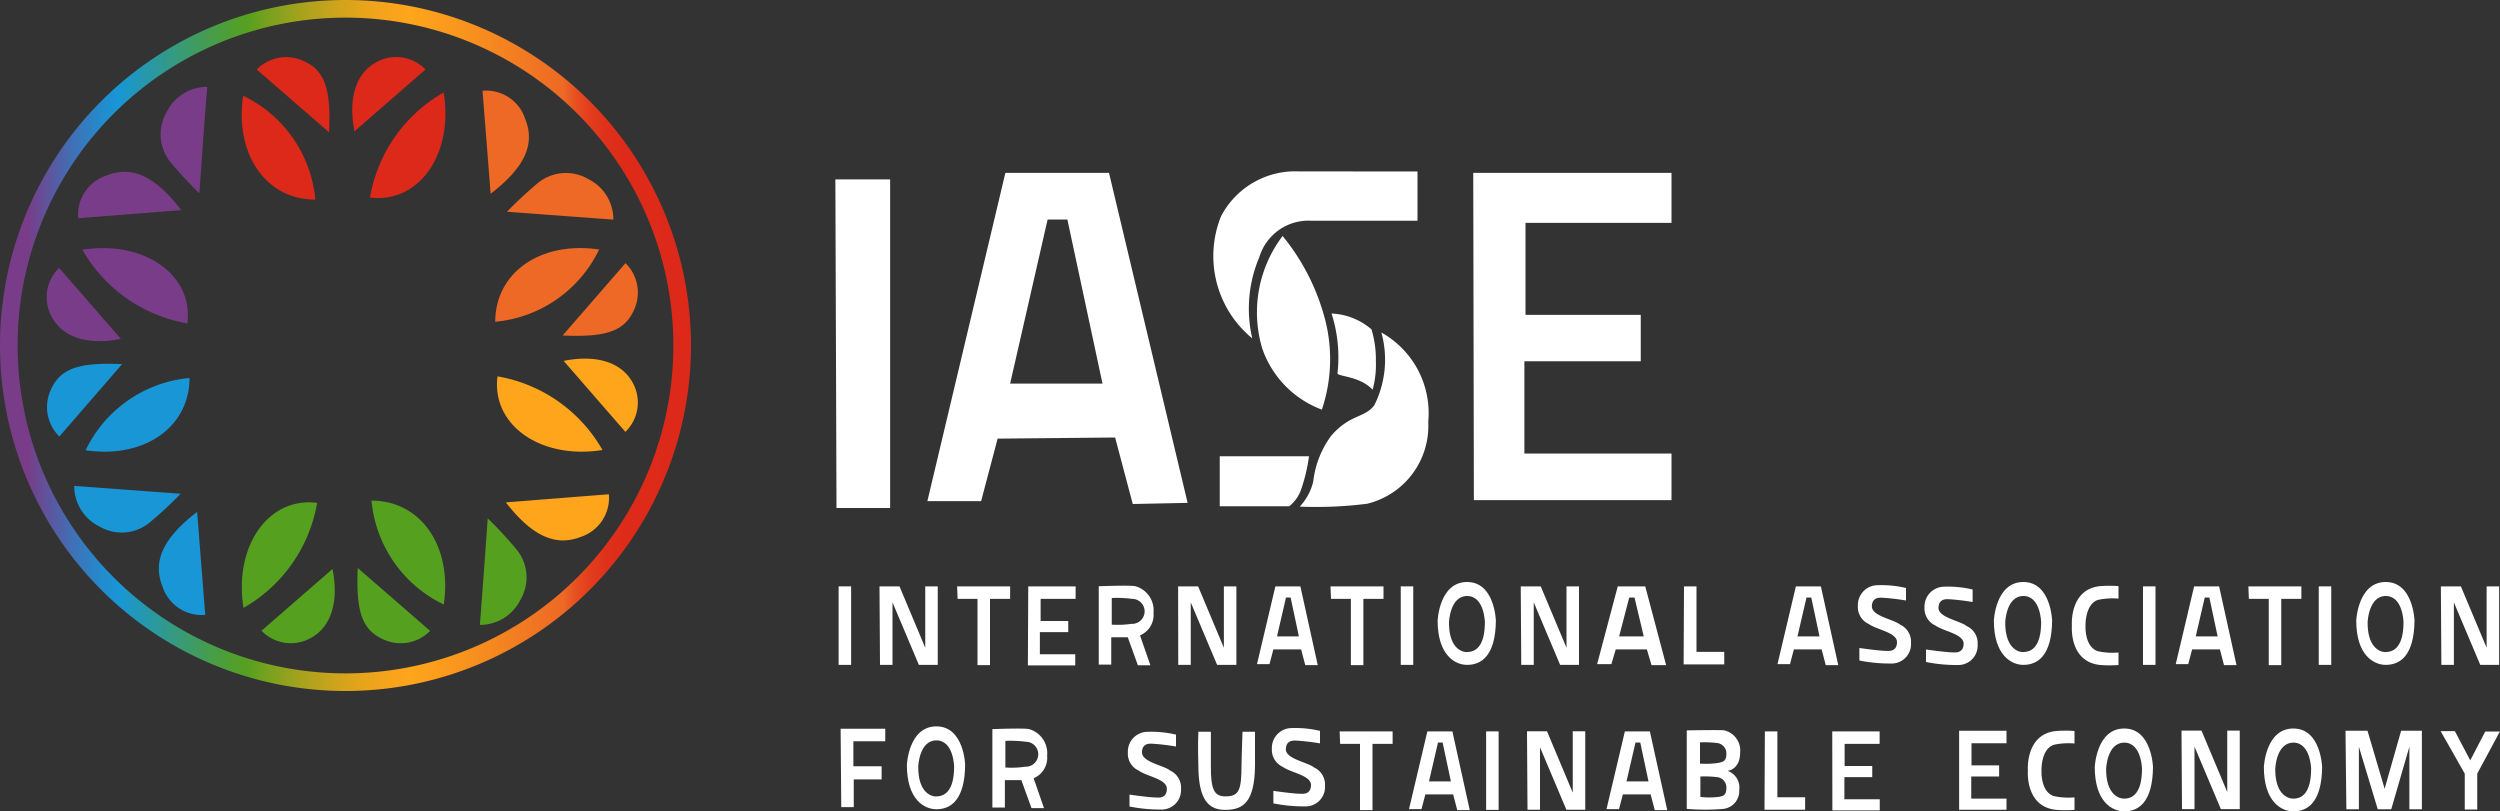 <?xml version="1.0" encoding="UTF-8"?> <svg xmlns="http://www.w3.org/2000/svg" xmlns:xlink="http://www.w3.org/1999/xlink" width="20" height="6.49" viewBox="0 0 20 6.49"><rect x="0" y="0" width="20" height="6.49" fill="#333333" stroke="none"/><defs><linearGradient id="linear-gradient" y1="0.5" x2="1" y2="0.5" gradientUnits="objectBoundingBox"><stop offset="0.039" stop-color="#793c88"></stop><stop offset="0.054" stop-color="#6b4892"></stop><stop offset="0.107" stop-color="#3e72b7"></stop><stop offset="0.148" stop-color="#228ccd"></stop><stop offset="0.171" stop-color="#1896d6"></stop><stop offset="0.191" stop-color="#1f97c0"></stop><stop offset="0.272" stop-color="#3c9b6a"></stop><stop offset="0.329" stop-color="#4e9e34"></stop><stop offset="0.357" stop-color="#56a020"></stop><stop offset="0.392" stop-color="#7ca11e"></stop><stop offset="0.44" stop-color="#aaa21d"></stop><stop offset="0.486" stop-color="#cea31c"></stop><stop offset="0.529" stop-color="#e8a41b"></stop><stop offset="0.567" stop-color="#f8a41b"></stop><stop offset="0.597" stop-color="#fea51b"></stop><stop offset="0.667" stop-color="#f9951d"></stop><stop offset="0.802" stop-color="#ee6d24"></stop><stop offset="0.816" stop-color="#ed6925"></stop><stop offset="0.819" stop-color="#eb6424"></stop><stop offset="0.835" stop-color="#e64e20"></stop><stop offset="0.854" stop-color="#e23d1c"></stop><stop offset="0.877" stop-color="#df311a"></stop><stop offset="0.909" stop-color="#dd2a19"></stop><stop offset="1" stop-color="#dd2919"></stop></linearGradient></defs><g id="logo-white" transform="translate(-65.15 -71.961)"><g id="Letters" transform="translate(71.859 76.617)"><g id="Economy" transform="translate(8.964 1.172)"><path id="I" d="M577.508,225.373l.114,0,.123.234.12-.231h.117l-.181.337,0,.287h-.1v-.287Z" transform="translate(-573.656 -225.352)" fill="#fff" fill-rule="evenodd"></path><path id="I-2" data-name="I" d="M557.528,225.349h.176l.137.464.132-.464h.166v.628h-.1v-.5l-.145.5h-.108l-.151-.5v.5h-.1Z" transform="translate(-554.437 -225.331)" fill="#fff" fill-rule="evenodd"></path><path id="Caminho_104334" data-name="Caminho 104334" d="M540.635,224.888c-.224,0-.236.309-.236.309,0,.278.141.354.236.354.116,0,.227-.075.23-.354C540.865,225.2,540.857,224.888,540.635,224.888Zm0,.561c-.059,0-.147-.051-.145-.239,0,0,.007-.209.145-.209s.142.209.142.209C540.776,225.4,540.707,225.449,540.636,225.449Z" transform="translate(-537.961 -224.888)" fill="#fff"></path><path id="I-3" data-name="I" d="M523.112,225.345h.16l.206.491v-.491h.1v.628h-.151l-.211-.5v.5h-.1Z" transform="translate(-521.333 -225.328)" fill="#fff" fill-rule="evenodd"></path><path id="Caminho_104335" data-name="Caminho 104335" d="M505.142,224.888c-.224,0-.236.309-.236.309,0,.278.141.354.236.354.116,0,.227-.075.23-.354C505.372,225.2,505.364,224.888,505.142,224.888Zm0,.561c-.059,0-.147-.051-.145-.239,0,0,.007-.209.145-.209s.142.209.142.209c0,.188-.07.239-.142.239Z" transform="translate(-503.821 -224.888)" fill="#fff"></path><path id="Caminho_104336" data-name="Caminho 104336" d="M491.069,225.392a.555.555,0,0,1,.164-.01v-.1a.945.945,0,0,0-.145,0c-.25.023-.228.314-.228.317s-.023.29.228.314a.928.928,0,0,0,.145,0v-.1a.55.55,0,0,1-.164-.01c-.108-.034-.1-.2-.1-.2h0S490.961,225.427,491.069,225.392Z" transform="translate(-490.31 -225.262)" fill="#fff"></path><path id="E" d="M476.42,225.352h.379v.1h-.28v.177h.221v.089h-.223v.177h.282v.089h-.379Z" transform="translate(-476.42 -225.334)" fill="#fff"></path></g><g id="Sustainable" transform="translate(2.314 1.17)"><path id="E-2" data-name="E" d="M449.79,225.477h.379v.1h-.28v.177h.221v.089h-.223v.177h.283v.089h-.379Z" transform="translate(-444.155 -225.452)" fill="#fff"></path><path id="I-4" data-name="I" d="M435.651,225.473h.1V226l.222,0v.1h-.325Z" transform="translate(-430.555 -225.448)" fill="#fff" fill-rule="evenodd"></path><path id="Caminho_104337" data-name="Caminho 104337" d="M419.672,225.528s.1-.01.1-.146a.165.165,0,0,0-.127-.178c-.014-.005-.3,0-.3,0l0,.628a1.692,1.692,0,0,0,.294,0,.144.144,0,0,0,.126-.152A.141.141,0,0,0,419.672,225.528Zm-.073.208a.572.572,0,0,1-.145,0v-.163a.788.788,0,0,1,.14.006.083.083,0,0,1,.068.087c0,.066-.037.063-.062.071Zm0-.272a.693.693,0,0,1-.148.006V225.3a.82.82,0,0,1,.143.006.084.084,0,0,1,.068.087c0,.065-.037.063-.062.071Z" transform="translate(-414.874 -225.187)" fill="#fff"></path><path id="Caminho_104338" data-name="Caminho 104338" d="M402.826,225.473h-.2l-.147.622h.1l.031-.118.222,0,.033.126.1,0Zm-.187.4.072-.311h.038l.066.311Z" transform="translate(-398.65 -225.448)" fill="#fff"></path><path id="I-5" data-name="I" d="M385.7,225.465h.16l.206.491v-.491h.1v.628h-.151l-.211-.5v.5h-.1Z" transform="translate(-382.507 -225.441)" fill="#fff" fill-rule="evenodd"></path><path id="I-6" data-name="I" d="M377.114,225.473h.1v.628h-.1Z" transform="translate(-374.248 -225.448)" fill="#fff" fill-rule="evenodd"></path><path id="Caminho_104339" data-name="Caminho 104339" d="M361.344,225.473h-.2l-.147.622h.1l.031-.118.222,0,.033.126.1,0Zm-.187.4.072-.311h.037l.066.311Z" transform="translate(-358.748 -225.448)" fill="#fff"></path><path id="I-7" data-name="I" d="M346.364,225.473h.424v.1h-.161v.53h-.1l0-.53h-.159Z" transform="translate(-344.67 -225.448)" fill="#fff" fill-rule="evenodd"></path><path id="Caminho_104340" data-name="Caminho 104340" d="M332.442,225.143c-.055-.044-.228-.068-.226-.147s.071-.068.088-.068a1.859,1.859,0,0,1,.185.022v-.1a.854.854,0,0,0-.238-.022.159.159,0,0,0-.147.165.15.15,0,0,0,.087.145c.068.048.228.068.226.147s-.071.068-.088.068c-.051,0-.213-.023-.213-.023v.1a1.248,1.248,0,0,0,.266.024.155.155,0,0,0,.147-.165A.15.15,0,0,0,332.442,225.143Z" transform="translate(-330.952 -224.829)" fill="#fff"></path><path id="Caminho_104341" data-name="Caminho 104341" d="M316.928,225.823c0,.2-.022.246-.129.246-.087,0-.118-.051-.116-.246,0,0,0-.164,0-.271h-.1c-.006.1,0,.271,0,.271,0,.288.092.354.215.354.146,0,.235-.065.238-.354v-.271h-.1C316.931,225.674,316.928,225.823,316.928,225.823Z" transform="translate(-316.019 -225.524)" fill="#fff"></path><path id="Caminho_104342" data-name="Caminho 104342" d="M302.256,225.839c-.054-.044-.227-.067-.226-.147s.071-.068.087-.068a1.855,1.855,0,0,1,.185.022v-.095a.852.852,0,0,0-.238-.022.158.158,0,0,0-.147.165.149.149,0,0,0,.087.145c.067.048.227.067.225.147s-.071.068-.087.068c-.051,0-.212-.023-.212-.023v.095a1.239,1.239,0,0,0,.265.024.155.155,0,0,0,.147-.165A.149.149,0,0,0,302.256,225.839Z" transform="translate(-301.917 -225.5)" fill="#fff"></path></g><g id="For" transform="translate(0.021 1.155)"><path id="Caminho_104343" data-name="Caminho 104343" d="M273.923,225.081a.2.2,0,0,0-.144-.212c-.041-.01-.294,0-.294,0l0,.627h.1v-.219l.132,0,.081.224h.1l-.083-.239A.177.177,0,0,0,273.923,225.081Zm-.171.088a.73.73,0,0,1-.163.007v-.213a.941.941,0,0,1,.163.007.1.1,0,0,1,0,.2Z" transform="translate(-272.276 -224.847)" fill="#fff"></path><path id="Caminho_104344" data-name="Caminho 104344" d="M255.8,224.428c-.224,0-.236.309-.236.309,0,.278.141.354.236.354.116,0,.227-.075.23-.353C256.031,224.737,256.022,224.428,255.8,224.428Zm0,.561c-.059,0-.147-.051-.145-.24,0,0,.007-.209.145-.209s.142.209.142.209c0,.188-.07.239-.142.239Z" transform="translate(-255.039 -224.428)" fill="#fff"></path><path id="I-8" data-name="I" d="M241.751,225.516h.1v-.222h.223l0-.105h-.226v-.2h.255v-.1h-.357Z" transform="translate(-241.751 -224.87)" fill="#fff" fill-rule="evenodd"></path></g><g id="Association" transform="translate(7.514)"><path id="I-9" data-name="I" d="M577.534,195.042h.16l.206.491v-.491h.1v.628h-.151l-.211-.5v.5h-.1Z" transform="translate(-572.23 -195.007)" fill="#fff" fill-rule="evenodd"></path><path id="Caminho_104345" data-name="Caminho 104345" d="M560.025,194.127c-.224,0-.236.309-.236.309,0,.278.141.354.236.354.116,0,.227-.075.23-.354C560.255,194.436,560.246,194.127,560.025,194.127Zm0,.561c-.059,0-.147-.051-.145-.24,0,0,.007-.209.145-.209s.142.209.142.209c0,.188-.07.239-.142.239Z" transform="translate(-555.162 -194.127)" fill="#fff"></path><path id="I-10" data-name="I" d="M551.894,195.049h.1v.628h-.1Z" transform="translate(-547.567 -195.014)" fill="#fff" fill-rule="evenodd"></path><path id="I-11" data-name="I" d="M537.128,195.049h.424v.1h-.161v.53h-.1l0-.53h-.159Z" transform="translate(-533.364 -195.014)" fill="#fff" fill-rule="evenodd"></path><path id="Caminho_104346" data-name="Caminho 104346" d="M522.309,195.049h-.2l-.147.622h.1l.031-.118.222,0,.033.126.1,0Zm-.187.4.072-.311h.037l.066.311Z" transform="translate(-518.779 -195.014)" fill="#fff"></path><path id="I-12" data-name="I" d="M515.018,195.049h.1v.628h-.1Z" transform="translate(-512.097 -195.014)" fill="#fff" fill-rule="evenodd"></path><path id="Caminho_104347" data-name="Caminho 104347" d="M500.316,195a.558.558,0,0,1,.164-.01v-.1a.938.938,0,0,0-.145,0c-.25.023-.228.314-.228.317s-.023.29.228.314a.934.934,0,0,0,.145,0v-.1a.547.547,0,0,1-.164-.01c-.108-.034-.1-.2-.1-.2h0S500.209,195.036,500.316,195Z" transform="translate(-497.755 -194.857)" fill="#fff"></path><path id="Caminho_104348" data-name="Caminho 104348" d="M483.964,194.127c-.224,0-.236.309-.236.309,0,.278.141.354.236.354.116,0,.227-.075.23-.354C484.194,194.436,484.185,194.127,483.964,194.127Zm0,.561c-.059,0-.147-.051-.145-.24,0,0,.007-.209.145-.209s.142.209.142.209c0,.188-.07.239-.142.239Z" transform="translate(-482 -194.127)" fill="#fff"></path><path id="Caminho_104349" data-name="Caminho 104349" d="M455.442,195.143c-.055-.044-.228-.068-.226-.147s.071-.068.088-.068a1.854,1.854,0,0,1,.185.022v-.1a.854.854,0,0,0-.238-.022.159.159,0,0,0-.147.165.149.149,0,0,0,.087.145c.068.048.228.068.226.147s-.071.068-.088.068c-.051,0-.213-.023-.213-.023v.1a1.246,1.246,0,0,0,.266.024.155.155,0,0,0,.147-.165A.15.15,0,0,0,455.442,195.143Z" transform="translate(-454.464 -194.802)" fill="#fff"></path><path id="Caminho_104350" data-name="Caminho 104350" d="M469.442,195.475c-.054-.044-.228-.068-.226-.147s.071-.068.088-.068a1.865,1.865,0,0,1,.185.022v-.1a.854.854,0,0,0-.238-.022.159.159,0,0,0-.147.165.15.15,0,0,0,.087.145c.068.048.228.068.226.147s-.071.068-.088.068c-.051,0-.213-.023-.213-.023v.1a1.239,1.239,0,0,0,.266.024.155.155,0,0,0,.147-.165A.149.149,0,0,0,469.442,195.475Z" transform="translate(-467.931 -195.122)" fill="#fff"></path><path id="Caminho_104351" data-name="Caminho 104351" d="M438.706,195.049h-.2l-.147.622h.1l.031-.118.222,0,.033.126.1,0Zm-.187.4.072-.311h.038l.066.311Z" transform="translate(-438.362 -195.014)" fill="#fff"></path></g><g id="International"><path id="I-13" data-name="I" d="M418.675,195.049h.1v.524l.222,0v.1h-.325Z" transform="translate(-411.912 -195.014)" fill="#fff" fill-rule="evenodd"></path><path id="Caminho_104352" data-name="Caminho 104352" d="M400.827,195.049h-.22l-.165.622h.114l.035-.118.249,0,.037.126.117,0Zm-.209.4.081-.311h.042l.074.311Z" transform="translate(-394.374 -195.014)" fill="#fff"></path><path id="I-14" data-name="I" d="M384.4,195.042h.16l.206.491v-.491h.1v.628h-.151l-.211-.5v.5h-.1Z" transform="translate(-378.943 -195.007)" fill="#fff" fill-rule="evenodd"></path><path id="Caminho_104353" data-name="Caminho 104353" d="M367.194,194.127c-.224,0-.236.309-.236.309,0,.278.141.354.236.354.116,0,.227-.075.23-.354C367.424,194.436,367.415,194.127,367.194,194.127Zm0,.561c-.059,0-.147-.051-.145-.24,0,0,.007-.209.145-.209s.142.209.142.209c0,.188-.07.239-.142.239Z" transform="translate(-362.166 -194.127)" fill="#fff"></path><path id="I-15" data-name="I" d="M359.213,195.049h.1v.628h-.1Z" transform="translate(-354.716 -195.014)" fill="#fff" fill-rule="evenodd"></path><path id="I-16" data-name="I" d="M344.451,195.049h.424v.1h-.161v.53h-.1l0-.53h-.159Z" transform="translate(-340.516 -195.014)" fill="#fff" fill-rule="evenodd"></path><path id="Caminho_104354" data-name="Caminho 104354" d="M329.454,195.049h-.2l-.147.622h.1l.031-.118.222,0,.033.126.1,0Zm-.187.4.072-.311h.037l.066.311Z" transform="translate(-325.76 -195.014)" fill="#fff"></path><path id="I-17" data-name="I" d="M312.488,195.042h.16l.206.491v-.491h.1v.628H312.8l-.211-.5v.5h-.1Z" transform="translate(-309.772 -195.007)" fill="#fff" fill-rule="evenodd"></path><path id="Caminho_104355" data-name="Caminho 104355" d="M296.257,195.081a.2.2,0,0,0-.144-.212c-.041-.01-.294,0-.294,0l0,.627h.1v-.219l.132,0,.081.224h.1l-.083-.239A.177.177,0,0,0,296.257,195.081Zm-.171.088a.731.731,0,0,1-.163.007v-.213a.943.943,0,0,1,.163.007.1.1,0,0,1,0,.2Z" transform="translate(-293.738 -194.835)" fill="#fff"></path><path id="E-3" data-name="E" d="M281.007,195.052h.379v.1h-.28v.177h.221v.089H281.1v.177h.283v.089h-.379Z" transform="translate(-279.49 -195.017)" fill="#fff"></path><path id="I-18" data-name="I" d="M266.089,195.049h.424v.1h-.161v.53h-.1l0-.53h-.159Z" transform="translate(-265.141 -195.014)" fill="#fff" fill-rule="evenodd"></path><path id="I-19" data-name="I" d="M249.8,195.042h.16l.206.491v-.491h.1v.628h-.151l-.211-.5v.5h-.1Z" transform="translate(-249.473 -195.007)" fill="#fff" fill-rule="evenodd"></path><path id="I-20" data-name="I" d="M241.207,195.049h.1v.628h-.1Z" transform="translate(-241.207 -195.014)" fill="#fff" fill-rule="evenodd"></path></g></g><g id="Imagotype" transform="translate(71.833 73.331)"><path id="E-4" data-name="E" d="M374.414,108.261H376v.4h-1.168v.736h.922v.371h-.931v.738H376v.373h-1.581Z" transform="translate(-369.311 -108.248)" fill="#fff"></path><g id="S" transform="translate(3.013 0)"><path id="Caminho_104356" data-name="Caminho 104356" d="M321.237,107.915v.394h-.845a.411.411,0,0,0-.42.29,1.055,1.055,0,0,0-.057.651.852.852,0,0,1-.25-.976.669.669,0,0,1,.619-.36Z" transform="translate(-319.593 -107.913)" fill="#fff"></path><path id="Caminho_104357" data-name="Caminho 104357" d="M329.213,121.514a1.01,1.01,0,0,0-.163.9.8.8,0,0,0,.477.489,1.268,1.268,0,0,0,.012-.77A1.749,1.749,0,0,0,329.213,121.514Z" transform="translate(-328.648 -120.996)" fill="#fff"></path><path id="Caminho_104358" data-name="Caminho 104358" d="M344.683,137.761a1.147,1.147,0,0,1,.048.479c0,.027.18.022.281.132a.757.757,0,0,0,.026-.228.836.836,0,0,0-.035-.255.524.524,0,0,0-.321-.127Z" transform="translate(-343.727 -136.624)" fill="#fff"></path><path id="Caminho_104359" data-name="Caminho 104359" d="M338.655,141.757a.739.739,0,0,1,.375.714.641.641,0,0,1-.489.656,3.256,3.256,0,0,1-.539.023.451.451,0,0,0,.108-.2.755.755,0,0,1,.146-.37c.154-.174.264-.136.343-.242A.815.815,0,0,0,338.655,141.757Z" transform="translate(-337.3 -140.467)" fill="#fff"></path><path id="Caminho_104360" data-name="Caminho 104360" d="M321.928,167.682l-.714,0v.4l.556,0a.3.3,0,0,0,.1-.149A1.367,1.367,0,0,0,321.928,167.682Z" transform="translate(-321.152 -165.402)" fill="#fff"></path></g><g id="A" transform="translate(0.737 0.013)"><path id="Caminho_104361" data-name="Caminho 104361" d="M261.318,108.261h-.829l-.624,2.626h.43l.132-.5.94-.009.141.532.439-.009Zm-.791,1.686.3-1.313h.158l.281,1.313Z" transform="translate(-259.866 -108.261)" fill="#fff"></path></g><path id="I-21" data-name="I" d="M240.521,109.606h.438v2.629h-.429Z" transform="translate(-240.521 -109.541)" fill="#fff" fill-rule="evenodd"></path></g><g id="Isotype_colors" data-name="Isotype colors" transform="translate(65.15 71.961)"><g id="Grupo_12086" data-name="Grupo 12086" transform="translate(1.934 4.005)"><path id="Caminho_104362" data-name="Caminho 104362" d="M143.158,177.06c.395,0,.647.365.578.831A1.026,1.026,0,0,1,143.158,177.06Z" transform="translate(-142.12 -177.06)" fill="#56a020" fill-rule="evenodd"></path><path id="Caminho_104363" data-name="Caminho 104363" d="M116.513,177.417a1.2,1.2,0,0,1-.589.84C115.845,177.764,116.123,177.367,116.513,177.417Z" transform="translate(-115.91 -177.399)" fill="#56a020" fill-rule="evenodd"></path><path id="Caminho_104364" data-name="Caminho 104364" d="M120.626,191.419c.053.265-.012.47-.183.557a.326.326,0,0,1-.385-.063Z" transform="translate(-119.9 -190.872)" fill="#56a020" fill-rule="evenodd"></path><path id="Caminho_104365" data-name="Caminho 104365" d="M140.806,191.713a.329.329,0,0,1-.363.073c-.178-.074-.232-.217-.216-.576Z" transform="translate(-139.299 -190.671)" fill="#56a020" fill-rule="evenodd"></path></g><g id="Grupo_12087" data-name="Grupo 12087" transform="translate(3.84 3.951)"><path id="Caminho_104366" data-name="Caminho 104366" d="M165.97,180.767a3.1,3.1,0,0,1,.233.252.353.353,0,0,1,.028.4.36.36,0,0,1-.324.2C165.929,181.337,165.949,181.059,165.97,180.767Z" transform="translate(-165.908 -180.571)" fill="#56a020" fill-rule="evenodd"></path><path id="Caminho_104367" data-name="Caminho 104367" d="M171.343,175.7l.824-.065a.329.329,0,0,1-.224.341C171.738,176.056,171.55,175.967,171.343,175.7Z" transform="translate(-171.136 -175.632)" fill="#fea51b" fill-rule="evenodd"></path></g><g id="Grupo_12088" data-name="Grupo 12088" transform="translate(3.962 1.985)"><path id="Caminho_104368" data-name="Caminho 104368" d="M169.111,124.634c0-.395.364-.647.831-.578A1.025,1.025,0,0,1,169.111,124.634Z" transform="translate(-169.111 -124.045)" fill="#ed6925" fill-rule="evenodd"></path><path id="Caminho_104369" data-name="Caminho 104369" d="M169.466,150.967a1.2,1.2,0,0,1,.84.589C169.812,151.635,169.416,151.356,169.466,150.967Z" transform="translate(-169.448 -149.941)" fill="#fea51b" fill-rule="evenodd"></path><path id="Caminho_104370" data-name="Caminho 104370" d="M183.468,147.26c.265-.053.47.012.557.183a.326.326,0,0,1-.063.385Z" transform="translate(-182.921 -146.358)" fill="#fea51b" fill-rule="evenodd"></path><path id="Caminho_104371" data-name="Caminho 104371" d="M183.76,127.207a.329.329,0,0,1,.073.363c-.074.178-.217.232-.576.216Z" transform="translate(-182.718 -127.087)" fill="#ed6925" fill-rule="evenodd"></path></g><g id="Grupo_12089" data-name="Grupo 12089" transform="translate(3.86 0.724)"><path id="Caminho_104372" data-name="Caminho 104372" d="M171.593,108.582a3.1,3.1,0,0,1,.251-.233.353.353,0,0,1,.4-.028.36.36,0,0,1,.2.324Z" transform="translate(-171.397 -107.612)" fill="#ed6925" fill-rule="evenodd"></path><path id="Caminho_104373" data-name="Caminho 104373" d="M166.513,91.777c-.021-.271-.043-.547-.065-.824a.328.328,0,0,1,.341.224C166.873,91.382,166.783,91.57,166.513,91.777Z" transform="translate(-166.448 -90.951)" fill="#ed6925" fill-rule="evenodd"></path></g><g id="Grupo_12090" data-name="Grupo 12090" transform="translate(1.934 0.457)"><path id="Caminho_104374" data-name="Caminho 104374" d="M116.5,92.895c-.395,0-.647-.364-.578-.831A1.025,1.025,0,0,1,116.5,92.895Z" transform="translate(-115.911 -91.755)" fill="#dd2919" fill-rule="evenodd"></path><path id="Caminho_104375" data-name="Caminho 104375" d="M142.829,92.211a1.2,1.2,0,0,1,.589-.84C143.5,91.864,143.219,92.261,142.829,92.211Z" transform="translate(-141.803 -91.088)" fill="#dd2919" fill-rule="evenodd"></path><path id="Caminho_104376" data-name="Caminho 104376" d="M139.126,84.536c-.053-.265.012-.47.183-.557a.326.326,0,0,1,.385.063Z" transform="translate(-138.224 -83.943)" fill="#dd2919" fill-rule="evenodd"></path><path id="Caminho_104377" data-name="Caminho 104377" d="M119.068,84.044a.329.329,0,0,1,.363-.073c.178.074.232.217.216.576Z" transform="translate(-118.948 -83.945)" fill="#dd2919" fill-rule="evenodd"></path></g><g id="Grupo_12091" data-name="Grupo 12091" transform="translate(0.624 0.697)"><path id="Caminho_104378" data-name="Caminho 104378" d="M99.161,91.1a3.1,3.1,0,0,1-.233-.251.353.353,0,0,1-.028-.4.36.36,0,0,1,.324-.2C99.2,90.534,99.182,90.812,99.161,91.1Z" transform="translate(-98.19 -90.251)" fill="#793c88" fill-rule="evenodd"></path><path id="Caminho_104379" data-name="Caminho 104379" d="M82.353,108.334l-.824.065a.328.328,0,0,1,.224-.341C81.958,107.974,82.146,108.063,82.353,108.334Z" transform="translate(-81.527 -107.35)" fill="#793c88" fill-rule="evenodd"></path></g><g id="Grupo_12092" data-name="Grupo 12092" transform="translate(0.376 1.985)"><path id="Caminho_104380" data-name="Caminho 104380" d="M83.961,151.292c0,.395-.364.647-.831.578A1.025,1.025,0,0,1,83.961,151.292Z" transform="translate(-82.821 -150.253)" fill="#1896d6" fill-rule="evenodd"></path><path id="Caminho_104381" data-name="Caminho 104381" d="M83.276,124.647a1.2,1.2,0,0,1-.84-.589C82.929,123.98,83.326,124.258,83.276,124.647Z" transform="translate(-82.153 -124.045)" fill="#793c88" fill-rule="evenodd"></path><path id="Caminho_104382" data-name="Caminho 104382" d="M75.6,128.759c-.265.053-.47-.012-.557-.183a.326.326,0,0,1,.063-.385Z" transform="translate(-75.009 -128.033)" fill="#793c88" fill-rule="evenodd"></path><path id="Caminho_104383" data-name="Caminho 104383" d="M75.11,148.944a.329.329,0,0,1-.073-.363c.074-.178.217-.232.575-.216Z" transform="translate(-75.011 -147.437)" fill="#1896d6" fill-rule="evenodd"></path></g><g id="Grupo_12093" data-name="Grupo 12093" transform="translate(0.593 3.888)"><path id="Caminho_104384" data-name="Caminho 104384" d="M81.552,174.044a3.012,3.012,0,0,1-.251.233.352.352,0,0,1-.4.028.36.36,0,0,1-.2-.324Z" transform="translate(-80.7 -173.982)" fill="#1896d6" fill-rule="evenodd"></path><path id="Caminho_104385" data-name="Caminho 104385" d="M98.781,179.417l.065.824a.329.329,0,0,1-.341-.224C98.421,179.812,98.511,179.624,98.781,179.417Z" transform="translate(-97.797 -179.21)" fill="#1896d6" fill-rule="evenodd"></path></g><g id="Grupo_12094" data-name="Grupo 12094" transform="translate(0)"><path id="Caminho_104386" data-name="Caminho 104386" d="M67.914,71.961a2.764,2.764,0,1,0,2.764,2.764,2.764,2.764,0,0,0-2.764-2.764Zm0,5.387a2.623,2.623,0,1,1,2.623-2.623,2.623,2.623,0,0,1-2.623,2.623Z" transform="translate(-65.15 -71.961)" fill="url(#linear-gradient)"></path></g></g></g></svg> 